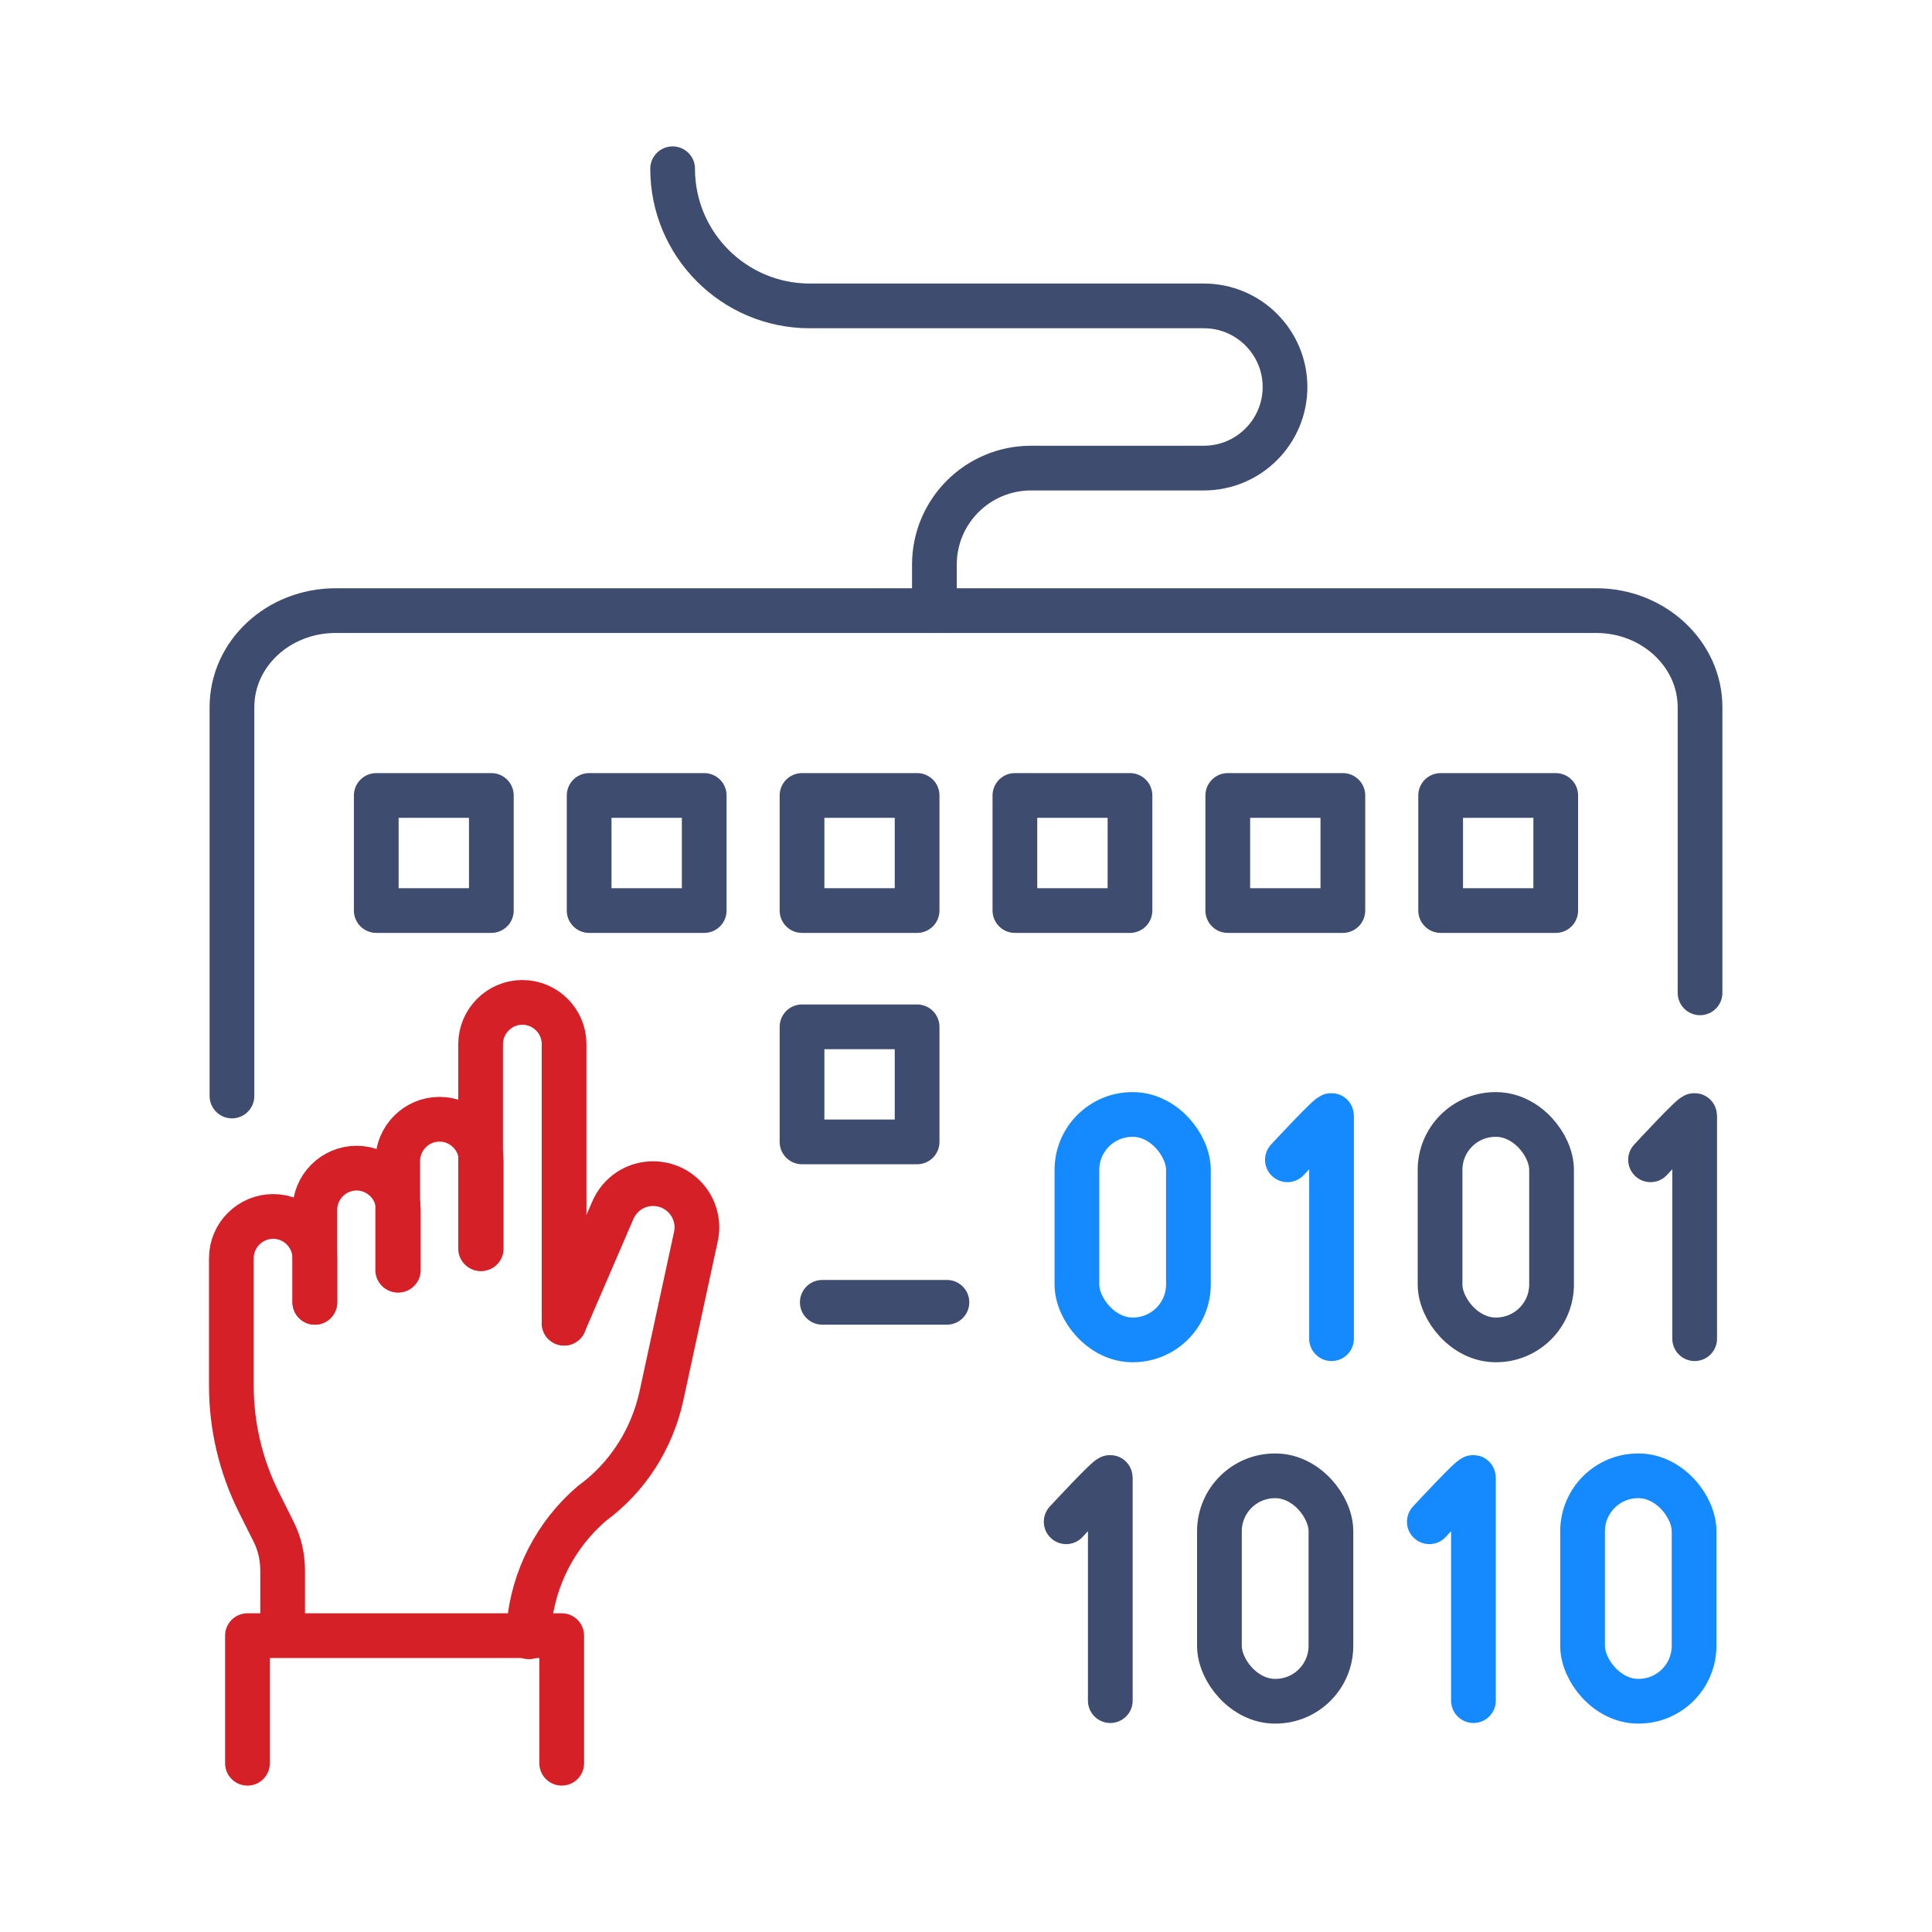<?xml version="1.0" encoding="UTF-8"?><svg id="Monitoring" xmlns="http://www.w3.org/2000/svg" viewBox="0 0 324 324"><defs><style>.cls-1{stroke:#3e4c70;}.cls-1,.cls-2,.cls-3{fill:none;stroke-linecap:round;stroke-linejoin:round;stroke-width:7.5px;}.cls-2{stroke:#158aff;}.cls-3{stroke:#d62027;}</style></defs><g><rect class="cls-2" x="180.6" y="186.9" width="18.7" height="37.8" rx="9.3" ry="9.3"/><path class="cls-2" d="m215.9,194.5s7.4-8,7.4-7.4v37.4"/><rect class="cls-1" x="241.5" y="186.9" width="18.7" height="37.8" rx="9.3" ry="9.3"/><path class="cls-1" d="m276.8,194.5s7.4-8,7.4-7.4v37.4"/><path class="cls-1" d="m178.8,255.2s7.4-8,7.4-7.4v37.4"/><rect class="cls-1" x="204.5" y="247.5" width="18.7" height="37.8" rx="9.3" ry="9.3"/><path class="cls-2" d="m239.7,255.2s7.4-8,7.4-7.4v37.4"/><rect class="cls-2" x="265.4" y="247.5" width="18.7" height="37.8" rx="9.3" ry="9.3"/></g><path class="cls-1" d="m38.9,183.8v-65.2c0-9,7.8-16.2,17.4-16.2h211.4c9.6,0,17.4,7.3,17.4,16.2v47.9"/><g><polyline class="cls-3" points="94.2 295.7 94.2 274.3 41.5 274.3 41.5 295.7"/><path class="cls-3" d="m52.8,218.4v-7.4c0-3.8-3.1-7-7-7h0c-3.8,0-7,3.1-7,7v21.4c0,6.8,1.6,13.5,4.6,19.5l2.5,5c1,2,1.5,4.2,1.5,6.5v10.2"/><path class="cls-3" d="m52.8,218.4v-15.5c0-3.8,3.1-7,7-7h0c3.8,0,7,3.1,7,7v10.1"/><path class="cls-3" d="m94.6,221.9l8.2-19c1.2-2.7,3.8-4.4,6.7-4.4h0c4.7,0,8.2,4.3,7.2,8.9l-5.8,26.8c-1.6,7.2-5.7,13.6-11.6,17.9h0c-6.1,5.2-9.9,12.6-10.6,20.6v1.8"/><path class="cls-3" d="m66.7,213v-18.3c0-3.8,3.1-7,7-7h0c3.8,0,7,3.1,7,7v14.7"/><path class="cls-3" d="m80.6,209.4v-34.3c0-3.8,3.1-7,7-7h0c3.8,0,7,3.1,7,7v46.8"/></g><g><rect class="cls-1" x="98.8" y="133.4" width="19.3" height="19.3"/><rect class="cls-1" x="134.5" y="133.4" width="19.3" height="19.3"/><rect class="cls-1" x="134.5" y="172.2" width="19.3" height="19.3"/><rect class="cls-1" x="170.2" y="133.4" width="19.3" height="19.3"/><rect class="cls-1" x="205.9" y="133.4" width="19.3" height="19.3"/><rect class="cls-1" x="63.1" y="133.4" width="19.3" height="19.3"/><rect class="cls-1" x="241.6" y="133.4" width="19.3" height="19.3"/></g><path class="cls-1" d="m112.8,28.3h0c0,12.7,10.3,23,23,23h66.1c7.5,0,13.6,6.1,13.6,13.6h0c0,7.5-6.1,13.6-13.6,13.6h-29c-8.9,0-16.2,7.2-16.2,16.2v7.7"/><line class="cls-1" x1="137.9" y1="218.4" x2="158.8" y2="218.4"/></svg>